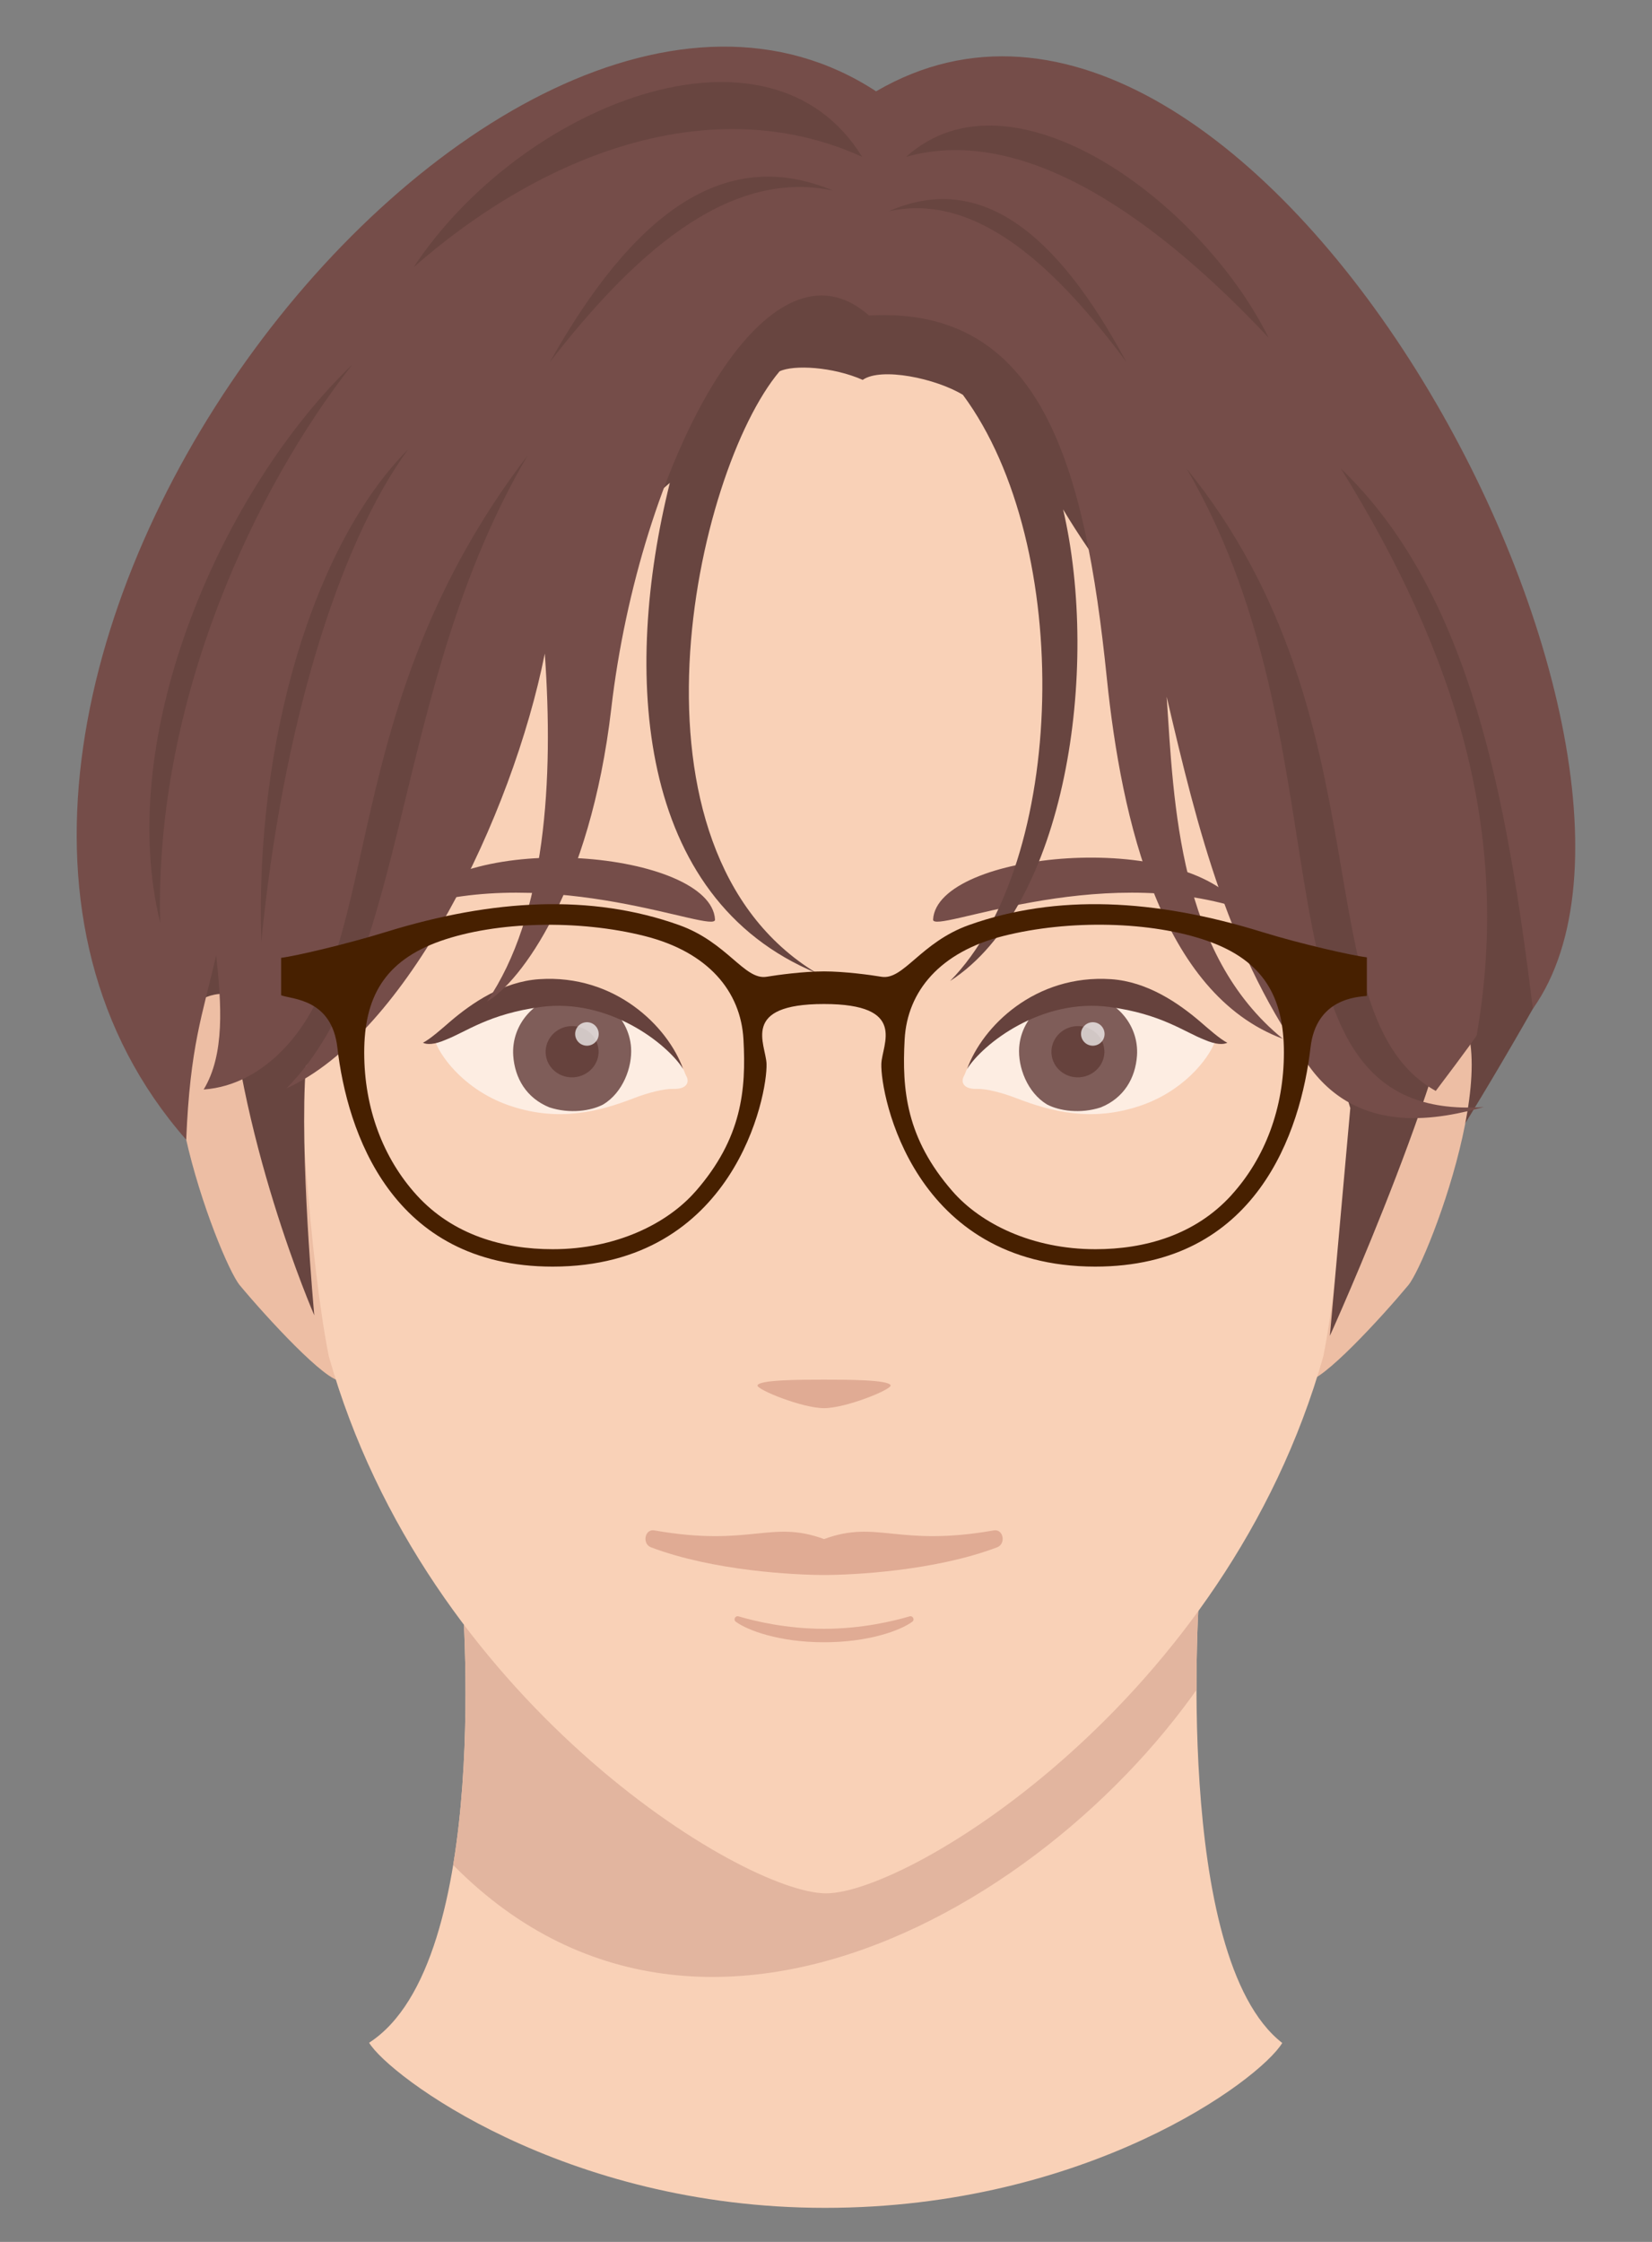 <?xml version="1.0" encoding="UTF-8"?>
<svg id="_レイヤー_2" data-name="レイヤー 2" xmlns="http://www.w3.org/2000/svg" xmlns:xlink="http://www.w3.org/1999/xlink" viewBox="0 0 280 380">
  <rect x="0" y="0" width="280" height="380" fill="#808080" stroke="none"/>
  <defs>
    <style>
      .cls-1 {
        fill: none;
      }

      .cls-2 {
        fill: #fff;
        opacity: .6;
      }

      .cls-3 {
        fill: #754d49;
      }

      .cls-4 {
        fill: #684540;
      }

      .cls-5 {
        fill: #e2b59f;
      }

      .cls-6 {
        fill: #7f5d59;
      }

      .cls-7 {
        fill: #66423d;
      }

      .cls-8 {
        fill: #e0ab94;
      }

      .cls-9 {
        fill: #edbea4;
      }

      .cls-10 {
        fill: #472000;
      }

      .cls-11 {
        fill: #f9d1b7;
      }

      .cls-12 {
        clip-path: url(#clippath);
      }

      .cls-13 {
        fill: rgba(255, 255, 255, .7);
      }
    </style>
    <clipPath id="clippath">
      <path class="cls-1" d="M139.82,374.23c-44.36,0-73.94-22.44-77.26-27.99,21.23-13.67,15.69-77.05,15.69-77.05h125.06s-4.65,62.59,14.02,77.09c-3.88,6.37-33.15,27.95-77.5,27.95Z"/>
    </clipPath>
  </defs>
  <g id="_レイヤー_1-2" data-name="レイヤー 1">
    <g>
      <rect class="cls-1" width="280" height="380"/>
      <g class="cls-12">
        <rect class="cls-11" x="56.53" y="264.61" width="168" height="120"/>
        <path class="cls-5" d="M71.84,310.6c42.83,52.07,110.18,11.21,135.32-30.86v-10.03H71.84v40.89Z"/>
      </g>
      <path class="cls-4" d="M21.67,155.42c0-39.14,32.55-130.4,120.76-130.4s134.8,115.35,117.38,145.96c-38.75,68.12-62.48,85.09-62.48,85.09h-115.68s-26.17-12.25-59.99-100.65Z"/>
      <g>
        <g>
          <path class="cls-9" d="M56.06,186.88c-.95-4.24-10.65-20.07-19.7-18.29-15.24,3.01.76,45.03,4.28,49.26,4.57,5.49,14.72,16.53,17.18,16.18,2.47-.36-1.05-43.98-1.76-47.15Z"/>
          <path class="cls-9" d="M223.27,186.88c.95-4.24,10.65-20.07,19.7-18.29,15.24,3.01-.76,45.03-4.28,49.26-4.57,5.49-14.72,16.53-17.18,16.18-2.47-.36,1.05-43.98,1.76-47.15Z"/>
          <path class="cls-11" d="M140,51.03c34.88,0,55.73,18.78,68.34,31.6,11.64,21.52,21.47,63.48,21.9,70.97-.48,30.22-2.91,60.95-5.94,76.25-16.42,58.27-70.17,91.07-84.29,91.07s-67.87-32.8-84.29-91.07c-3.03-15.3-5.46-46.04-5.94-76.25.43-7.49,10.26-49.45,21.9-70.97,12.61-12.82,33.46-31.6,68.34-31.6Z"/>
        </g>
        <g>
          <path class="cls-8" d="M139.67,233.85c3.8,0,10.92,0,11.28.96.25.68-7.55,3.87-11.28,3.87s-11.53-3.19-11.28-3.87c.36-.96,7.48-.96,11.28-.96Z"/>
          <path class="cls-8" d="M168.44,259.4c-16.34,2.87-19.71-1.86-28.77,1.47-9.06-3.33-12.43,1.4-28.77-1.47-1.63-.29-2.1,2.28-.56,2.87,10.6,4.01,24.43,4.69,29.33,4.69s18.73-.68,29.33-4.69c1.55-.59,1.07-3.15-.56-2.87Z"/>
          <path class="cls-8" d="M154.17,273.97c-2.78.82-8.15,2.11-14.5,2.11s-11.73-1.29-14.5-2.11c-.55-.16-.92.57-.46.91,2.01,1.48,7.38,3.48,14.96,3.48s12.95-2,14.96-3.48c.46-.34.09-1.07-.46-.91Z"/>
          <g>
            <path class="cls-2" d="M163.4,182.35c.16-.28.33-.86.5-1.14,4.14-6.8,12.76-14.34,24.66-12.33,12.39,2.1,14.69,5.31,17.3,7.85-1.18,2.93-5.41,8.33-12.79,10.76-8.11,2.67-14.83.96-20.84-1.36-2.39-.92-5.06-1.61-6.65-1.56-2.07.07-2.88-.97-2.18-2.23Z"/>
            <path class="cls-6" d="M172.74,177.56c-.23,3.31,1.38,7.64,4.73,9.65,2.05,1.08,5.63,1.63,9.11.49,3.94-1.6,5.86-4.98,6.13-8.75.37-5.36-3.78-10.01-9.3-10.39-5.51-.38-10.29,3.64-10.67,8.99Z"/>
            <path class="cls-7" d="M187.18,177.96c.17,2.39-1.71,4.46-4.18,4.64-2.47.17-4.61-1.62-4.78-4.01-.17-2.4,1.7-4.49,4.17-4.66,2.47-.17,4.62,1.63,4.78,4.03Z"/>
            <path class="cls-13" d="M187.21,175.12c.08,1.1-.75,2.04-1.85,2.12-1.1.08-2.05-.75-2.13-1.84-.08-1.1.75-2.05,1.85-2.13,1.1-.08,2.05.75,2.13,1.85Z"/>
            <path class="cls-7" d="M163.9,181.21c2.68-4.27,12.6-12.08,24.15-10.53,8.81,1.19,12.61,4.21,16.13,5.57,1.9.83,3.18.83,3.85.49-1.15-.51-3.53-2.64-4.62-3.58-3.63-3.1-8.92-6.78-15.11-7.19-12.83-.85-21.79,7.98-24.39,15.24Z"/>
          </g>
          <g>
            <path class="cls-2" d="M116.3,182.35c-.16-.28-.33-.86-.5-1.14-4.14-6.8-12.76-14.34-24.66-12.33-12.39,2.1-14.69,5.31-17.3,7.85,1.18,2.93,5.41,8.33,12.79,10.76,8.11,2.67,14.83.96,20.84-1.36,2.39-.92,5.06-1.61,6.65-1.56,2.07.07,2.88-.97,2.18-2.23Z"/>
            <path class="cls-6" d="M106.96,177.56c.23,3.31-1.38,7.64-4.73,9.65-2.05,1.08-5.63,1.63-9.11.49-3.94-1.6-5.86-4.98-6.13-8.75-.37-5.36,3.78-10.01,9.3-10.39,5.51-.38,10.29,3.64,10.67,8.99Z"/>
            <path class="cls-7" d="M101.45,177.96c.17,2.39-1.71,4.46-4.18,4.64-2.47.17-4.61-1.62-4.78-4.01-.17-2.4,1.7-4.49,4.17-4.66,2.47-.17,4.62,1.63,4.78,4.03Z"/>
            <path class="cls-13" d="M101.47,175.12c.08,1.1-.75,2.04-1.85,2.12-1.1.08-2.05-.75-2.13-1.84-.08-1.1.75-2.05,1.85-2.13,1.1-.08,2.05.75,2.13,1.85Z"/>
            <path class="cls-7" d="M115.8,181.21c-2.68-4.27-12.6-12.08-24.15-10.53-8.81,1.19-12.61,4.21-16.13,5.57-1.9.83-3.18.83-3.85.49,1.15-.51,3.53-2.64,4.62-3.58,3.63-3.1,8.92-6.78,15.11-7.19,12.83-.85,21.79,7.98,24.39,15.24Z"/>
          </g>
          <path class="cls-3" d="M121.19,155.86c-.67-11.53-42.6-15.52-52.29-1.82,24.73-8.02,52.44,4.42,52.29,1.82Z"/>
          <path class="cls-3" d="M158.15,155.86c.67-11.53,42.6-15.52,52.29-1.82-24.73-8.02-52.44,4.42-52.29,1.82Z"/>
        </g>
      </g>
      <path class="cls-4" d="M228.87,187.76l-3.47,38.67s22.4-49.46,22.4-67.2-15.87-126.92-106.6-126.92S37.13,132.71,38.49,162.45c1.37,29.74,14.78,60.5,14.78,60.5,0,0-2.56-27.47-1.43-42.23,10.42-10.04,22.49-36.49,25.74-51.35,9.9-21.53,18.47-32.7,35.95-47.52-8,32.11-5.85,70.37,24.9,83.1-34.74-21-20.66-84.96-6.3-102.01,2.38-1.15,9.05-.78,14.09,1.45,3.14-2.2,12.4-.25,16.98,2.53,18.97,25.59,17.59,79.36-2.17,99.36,19.59-12.64,25.48-52.68,19.16-79.94,10.2,17.11,29.26,38.03,29.26,38.03l19.4,63.4Z"/>
      <path class="cls-3" d="M147.32,53.48c29.21-1.64,36.58,25.44,40.27,61.39,2.5,24.35,9.25,53.56,29.85,61.21-17.66-14.35-18.48-39.68-19.7-57.99,5.34,22.87,10.58,43.97,24.2,62.72,8.65,11.91,22.4,8.78,29.55,6.83-41.51,2.78-21.19-58.27-50.38-108.23,34.65,42.68,19.49,92.86,42.24,105.5,0,0,6.6-8.72,6.94-9.45,5.9-33.94-3.33-64.26-23.01-96.03,22.25,21.38,28.21,56.81,32.53,91.55,31.58-44.55-47.49-192.71-111.32-155.5C83.44-27.13-32.16,120.62,31.56,193.18c.67-15.94,2.71-20.93,5.08-31.26.89,8.25,1.5,16.78-2.12,22.75,5.29-.38,9.86-3.03,13.52-6.82,17.38-17.98,8.46-57.57,41.41-100.68-23.25,39.51-19.83,86-40.9,107.31,20.35-9.23,38.27-46.07,43.79-73.7,1.51,21.44.17,44.38-9.8,58.99,5.61-3.22,17.5-18.96,21.07-49.7,4.72-40.67,25.94-82.3,43.69-66.58Z"/>
      <path class="cls-4" d="M69.18,76.16c-15.85,15.93-26,49.05-24.89,83.48,3.51-35.98,13-67.25,24.89-83.48ZM59.71,61.8c-21.89,20.99-40.41,62.58-32.55,94.63-1.04-37.75,16.24-73.89,32.55-94.63ZM146.12,26.58c-15.81-25.64-57.86-8.8-76.01,18.71,23.48-20.55,51.82-29.72,76.01-18.71ZM153.59,26.58c17.9-16.14,50.02,7.62,61.42,30.65-18.1-19.28-40.91-36.43-61.42-30.65ZM141.2,32.31c-18.6-7.82-34.02,4.19-48,29.05,13.59-17.5,29.88-32.97,48-29.05ZM150.58,35.83c15.63-6.87,28.58,3.68,40.33,25.53-11.42-15.38-25.1-28.97-40.33-25.53Z"/>
      <path class="cls-10" d="M231.67,168.81v-6.54c-2.33-.27-11.12-2.24-17.8-4.31-18.17-5.62-34.82-6.44-49.6-1.18-8.22,2.92-11.12,9.41-14.88,8.78-1.79-.3-6.22-.91-9.73-.91s-7.93.61-9.73.91c-3.76.62-6.66-5.86-14.88-8.78-14.78-5.26-31.43-4.44-49.6,1.18-6.68,2.07-15.47,4.12-17.8,4.39v6.35c1.83.7,8.57.56,9.53,8.85,1.65,14.29,9.18,37.14,36.49,37.14,30.83,0,36.43-29.08,36.25-34.37-.11-3.33-4.55-10.14,9.73-10.14s9.84,6.82,9.73,10.14c-.17,5.29,5.42,34.37,36.25,34.37,27.32,0,34.84-22.85,36.49-37.14.96-8.28,7.82-8.56,9.53-8.74ZM117.89,201.93c-4.78,5.48-13.49,9.81-24.21,9.81-8.32,0-16.89-2.37-23.07-9.18-5.7-6.28-8.88-14.75-8.88-24.15,0-9.29,3.36-15.55,12.96-18.92,9.5-3.33,23.42-3.65,34.59-.83,10.73,2.71,16.28,9.35,16.73,17.52.47,8.54-.25,16.75-8.12,25.76ZM208.73,202.56c-6.18,6.81-14.74,9.18-23.07,9.18-10.73,0-19.43-4.33-24.21-9.81-7.87-9.01-8.59-17.23-8.12-25.76.45-8.17,6-14.81,16.73-17.52,11.17-2.82,25.1-2.5,34.59.83,9.6,3.37,12.96,9.63,12.96,18.92,0,9.4-3.18,17.87-8.88,24.15Z"/>
    </g>
  </g>
</svg>